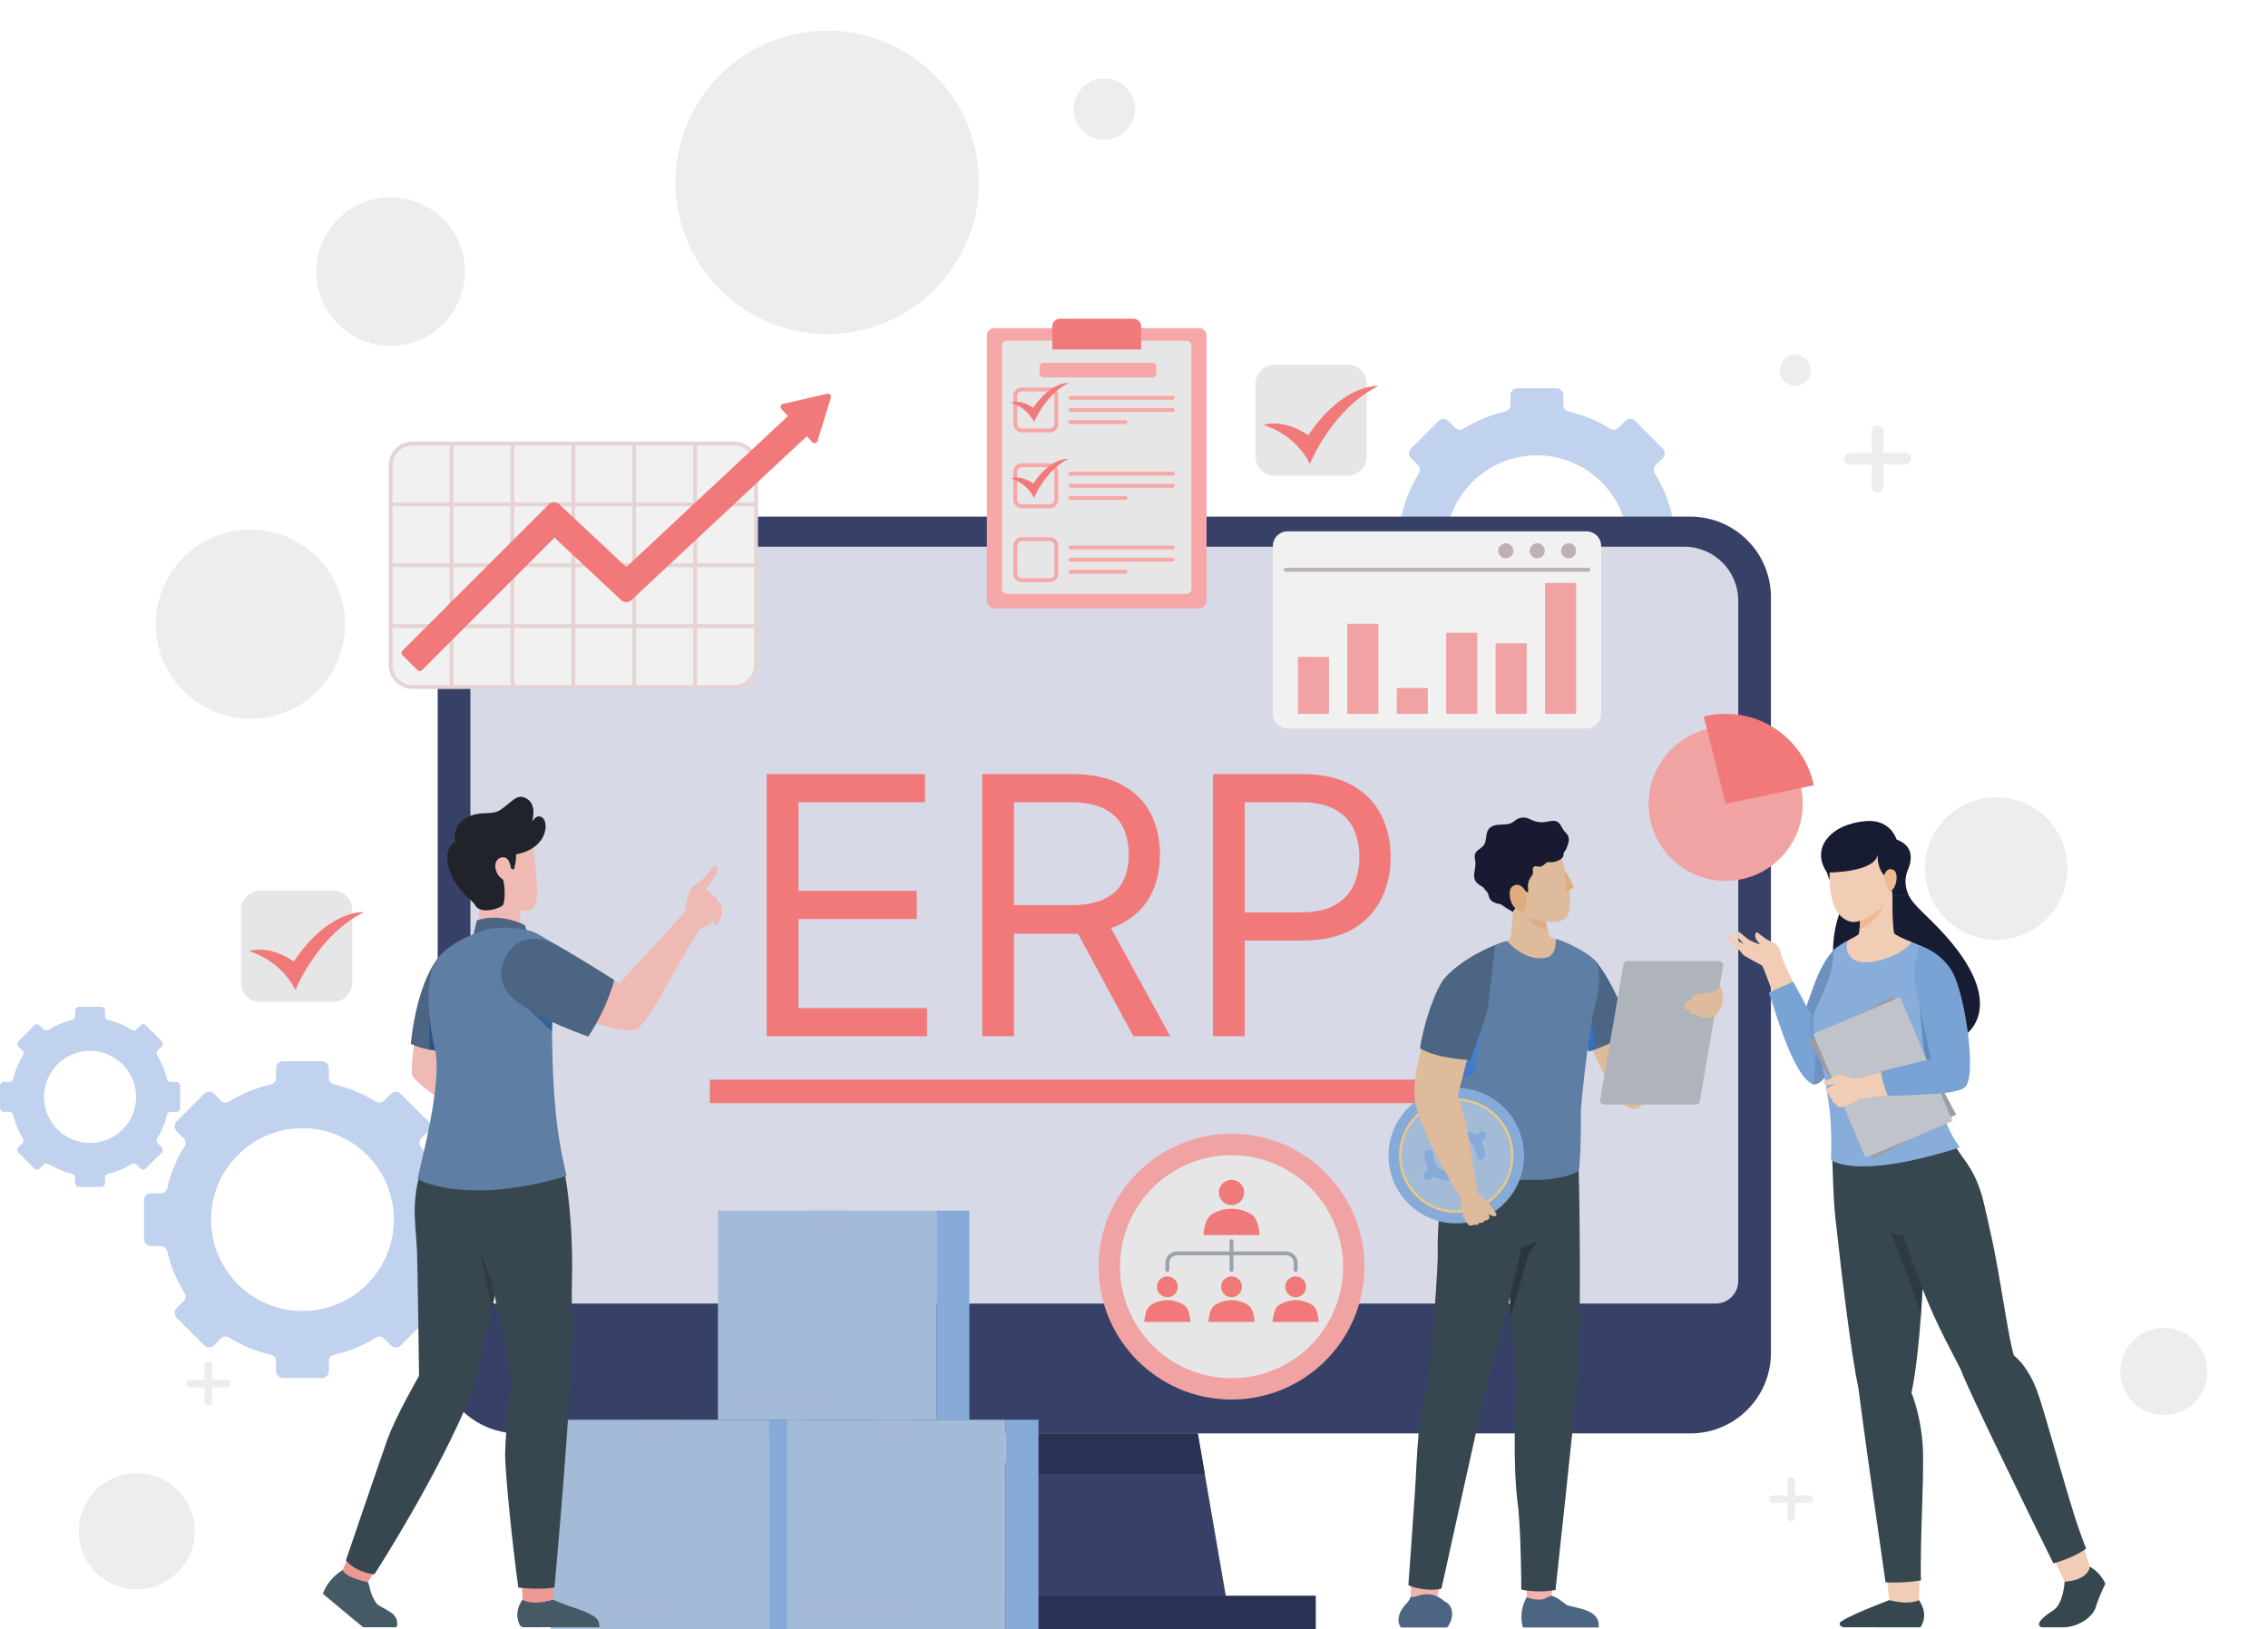 <svg width="554" height="398" viewBox="0 0 554 398" fill="none" xmlns="http://www.w3.org/2000/svg">
<path d="M95.417 84.511C105.441 84.511 113.567 76.385 113.567 66.361C113.567 56.337 105.441 48.211 95.417 48.211C85.393 48.211 77.267 56.337 77.267 66.361C77.267 76.385 85.393 84.511 95.417 84.511Z" fill="#EDEDED"/>
<path d="M438.533 94.256C440.633 94.256 442.335 92.553 442.335 90.453C442.335 88.353 440.633 86.651 438.533 86.651C436.433 86.651 434.73 88.353 434.73 90.453C434.73 92.553 436.433 94.256 438.533 94.256Z" fill="#EDEDED"/>
<path d="M269.75 34.143C273.891 34.143 277.248 30.787 277.248 26.646C277.248 22.505 273.891 19.149 269.75 19.149C265.61 19.149 262.253 22.505 262.253 26.646C262.253 30.787 265.61 34.143 269.75 34.143Z" fill="#EDEDED"/>
<path d="M381.872 110.672C383.972 110.672 385.674 108.97 385.674 106.87C385.674 104.77 383.972 103.068 381.872 103.068C379.772 103.068 378.069 104.77 378.069 106.87C378.069 108.97 379.772 110.672 381.872 110.672Z" fill="#E6E6E6"/>
<path d="M528.555 345.715C534.431 345.715 539.194 340.951 539.194 335.075C539.194 329.199 534.431 324.436 528.555 324.436C522.679 324.436 517.915 329.199 517.915 335.075C517.915 340.951 522.679 345.715 528.555 345.715Z" fill="#EDEDED"/>
<path d="M501.85 222.217C507.386 214.353 505.5 203.489 497.635 197.952C489.771 192.416 478.908 194.302 473.371 202.167C467.834 210.031 469.721 220.894 477.585 226.431C485.449 231.968 496.313 230.081 501.85 222.217Z" fill="#EDEDED"/>
<path d="M47.578 374.104C47.578 381.935 41.23 388.283 33.4 388.283C25.571 388.283 19.223 381.935 19.223 374.104C19.223 366.274 25.571 359.927 33.4 359.927C41.23 359.927 47.578 366.274 47.578 374.104Z" fill="#EDEDED"/>
<path d="M61.165 175.612C73.93 175.612 84.278 165.264 84.278 152.499C84.278 139.734 73.93 129.385 61.165 129.385C48.4 129.385 38.052 139.734 38.052 152.499C38.052 165.264 48.4 175.612 61.165 175.612Z" fill="#EDEDED"/>
<path d="M210.535 80.63C230.462 75.953 242.824 56.007 238.147 36.081C233.47 16.154 213.524 3.792 193.597 8.469C173.67 13.146 161.308 33.092 165.985 53.018C170.663 72.945 190.608 85.307 210.535 80.63Z" fill="#EDEDED"/>
<path d="M55.367 337.099H51.846V333.578C51.846 333.064 51.429 332.647 50.915 332.647C50.401 332.647 49.984 333.064 49.984 333.578V337.099H46.463C45.949 337.099 45.532 337.516 45.532 338.03C45.532 338.544 45.949 338.961 46.463 338.961H49.984V342.482C49.984 342.996 50.401 343.413 50.915 343.413C51.429 343.413 51.846 342.996 51.846 342.482V338.961H55.367C55.881 338.961 56.298 338.544 56.298 338.03C56.298 337.515 55.881 337.099 55.367 337.099Z" fill="#EDEDED"/>
<path d="M465.408 110.674H460.048V105.314C460.048 104.531 459.414 103.897 458.631 103.897C457.848 103.897 457.214 104.531 457.214 105.314V110.674H451.854C451.071 110.674 450.437 111.309 450.437 112.091C450.437 112.874 451.071 113.508 451.854 113.508H457.214V118.869C457.214 119.651 457.848 120.286 458.631 120.286C459.414 120.286 460.048 119.651 460.048 118.869V113.508H465.408C466.191 113.508 466.825 112.874 466.825 112.091C466.825 111.309 466.191 110.674 465.408 110.674Z" fill="#EDEDED"/>
<path d="M442 365.337H438.479V361.816C438.479 361.302 438.062 360.885 437.548 360.885C437.034 360.885 436.617 361.302 436.617 361.816V365.337H433.096C432.582 365.337 432.165 365.754 432.165 366.268C432.165 366.782 432.582 367.199 433.096 367.199H436.617V370.72C436.617 371.234 437.034 371.651 437.548 371.651C438.062 371.651 438.479 371.234 438.479 370.72V367.199H442C442.514 367.199 442.931 366.782 442.931 366.268C442.931 365.754 442.514 365.337 442 365.337Z" fill="#EDEDED"/>
<path d="M112.597 302.741V293.213C112.597 292.281 111.842 291.525 110.909 291.525H108.456C107.738 291.525 107.103 291.036 106.942 290.337C106.093 286.638 104.647 283.165 102.697 280.036C102.308 279.411 102.382 278.607 102.902 278.086L104.627 276.361C105.287 275.702 105.287 274.633 104.627 273.974L97.891 267.237C97.232 266.577 96.163 266.577 95.504 267.237L93.782 268.959C93.261 269.479 92.456 269.552 91.832 269.163C88.703 267.212 85.23 265.764 81.528 264.914C80.828 264.754 80.341 264.118 80.341 263.4V260.955C80.341 260.023 79.586 259.267 78.653 259.267H69.125C68.193 259.267 67.437 260.023 67.437 260.955V263.4C67.437 264.118 66.949 264.754 66.25 264.914C62.547 265.764 59.074 267.211 55.945 269.162C55.321 269.551 54.515 269.477 53.995 268.957L52.275 267.236C51.615 266.576 50.547 266.576 49.888 267.236L43.151 273.973C42.492 274.632 42.492 275.701 43.151 276.36L44.874 278.082C45.395 278.603 45.468 279.407 45.079 280.032C43.129 283.162 41.684 286.635 40.834 290.335C40.674 291.036 40.038 291.523 39.32 291.523H36.87C35.939 291.523 35.183 292.278 35.183 293.211V302.739C35.183 303.671 35.938 304.427 36.87 304.427H39.321C40.039 304.427 40.674 304.914 40.835 305.614C41.685 309.315 43.132 312.787 45.082 315.915C45.472 316.539 45.398 317.345 44.877 317.865L43.152 319.59C42.493 320.25 42.493 321.318 43.152 321.976L49.888 328.714C50.548 329.373 51.616 329.373 52.276 328.714L54.002 326.987C54.523 326.466 55.327 326.393 55.952 326.782C59.08 328.73 62.552 330.174 66.252 331.023C66.952 331.184 67.439 331.819 67.439 332.537V334.994C67.439 335.926 68.195 336.682 69.127 336.682H78.655C79.587 336.682 80.343 335.927 80.343 334.994V332.536C80.343 331.818 80.831 331.183 81.531 331.022C85.231 330.174 88.702 328.728 91.83 326.781C92.454 326.391 93.259 326.466 93.78 326.986L95.508 328.714C96.167 329.373 97.236 329.373 97.895 328.714L104.631 321.976C105.29 321.317 105.29 320.249 104.631 319.589L102.905 317.864C102.385 317.343 102.311 316.538 102.7 315.913C104.649 312.786 106.095 309.314 106.945 305.614C107.106 304.914 107.741 304.427 108.459 304.427H110.913C111.841 304.429 112.597 303.673 112.597 302.741ZM73.887 320.309C61.553 320.309 51.569 310.305 51.569 297.971C51.569 285.656 61.554 275.651 73.887 275.651C86.221 275.651 96.206 285.656 96.206 297.971C96.206 310.305 86.221 320.309 73.887 320.309Z" fill="#C1D2EE"/>
<path d="M414.114 138.336V128.808C414.114 127.876 413.359 127.12 412.426 127.12H409.974C409.256 127.12 408.62 126.632 408.46 125.932C407.611 122.232 406.165 118.76 404.215 115.63C403.825 115.005 403.899 114.201 404.42 113.68L406.145 111.955C406.804 111.296 406.804 110.228 406.145 109.569L399.408 102.832C398.749 102.173 397.681 102.173 397.021 102.832L395.299 104.554C394.779 105.075 393.973 105.148 393.349 104.758C390.22 102.807 386.748 101.36 383.046 100.51C382.346 100.349 381.859 99.713 381.859 98.995V96.55C381.859 95.619 381.104 94.862 380.171 94.862H370.643C369.711 94.862 368.955 95.618 368.955 96.55V98.995C368.955 99.713 368.467 100.349 367.767 100.51C364.065 101.36 360.591 102.806 357.462 104.757C356.838 105.147 356.033 105.073 355.512 104.553L353.792 102.832C353.133 102.173 352.064 102.173 351.405 102.832L344.669 109.569C344.009 110.229 344.009 111.297 344.669 111.955L346.392 113.677C346.912 114.198 346.985 115.003 346.597 115.628C344.647 118.757 343.201 122.23 342.352 125.931C342.191 126.631 341.556 127.118 340.838 127.118H338.388C337.456 127.118 336.7 127.873 336.7 128.806V138.334C336.7 139.266 337.455 140.022 338.388 140.022H340.839C341.557 140.022 342.191 140.509 342.353 141.209C343.203 144.91 344.65 148.383 346.6 151.511C346.989 152.135 346.915 152.94 346.395 153.461L344.67 155.186C344.01 155.845 344.01 156.914 344.67 157.572L351.406 164.309C352.065 164.968 353.134 164.968 353.793 164.309L355.52 162.582C356.04 162.062 356.845 161.989 357.47 162.377C360.598 164.325 364.07 165.769 367.769 166.618C368.469 166.779 368.958 167.414 368.958 168.132V170.59C368.958 171.521 369.714 172.278 370.646 172.278H380.174C381.105 172.278 381.862 171.522 381.862 170.59V168.131C381.862 167.413 382.35 166.778 383.05 166.617C386.75 165.769 390.22 164.324 393.348 162.376C393.972 161.987 394.778 162.061 395.298 162.581L397.026 164.309C397.685 164.968 398.754 164.968 399.413 164.309L406.15 157.572C406.809 156.913 406.809 155.844 406.15 155.186L404.424 153.46C403.903 152.939 403.829 152.134 404.219 151.51C406.168 148.382 407.613 144.91 408.464 141.21C408.624 140.51 409.26 140.023 409.978 140.023H412.431C413.359 140.023 414.114 139.268 414.114 138.336ZM375.404 155.905C363.07 155.905 353.086 145.901 353.086 133.566C353.086 121.251 363.071 111.246 375.404 111.246C387.738 111.246 397.723 121.251 397.723 133.566C397.724 145.9 387.739 155.905 375.404 155.905Z" fill="#C1D2EE"/>
<path d="M44.007 270.697V265.281C44.007 264.751 43.578 264.321 43.048 264.321H41.654C41.245 264.321 40.884 264.044 40.793 263.646C40.31 261.543 39.489 259.569 38.38 257.79C38.159 257.435 38.201 256.977 38.497 256.682L39.477 255.701C39.852 255.327 39.852 254.719 39.477 254.345L35.648 250.515C35.273 250.141 34.665 250.141 34.291 250.515L33.312 251.495C33.015 251.79 32.558 251.832 32.203 251.61C30.425 250.501 28.45 249.678 26.346 249.195C25.948 249.104 25.671 248.743 25.671 248.334V246.945C25.671 246.415 25.242 245.985 24.712 245.985H19.296C18.766 245.985 18.336 246.415 18.336 246.945V248.334C18.336 248.743 18.059 249.104 17.661 249.195C15.556 249.678 13.581 250.501 11.803 251.61C11.448 251.832 10.99 251.79 10.694 251.495L9.716 250.516C9.342 250.141 8.734 250.141 8.36 250.516L4.53 254.346C4.156 254.72 4.156 255.328 4.53 255.702L5.509 256.682C5.805 256.977 5.846 257.435 5.626 257.79C4.518 259.569 3.695 261.544 3.212 263.647C3.121 264.045 2.76 264.322 2.352 264.322H0.959C0.429 264.322 0 264.752 0 265.282V270.698C0 271.228 0.429 271.657 0.959 271.657H2.353C2.761 271.657 3.122 271.935 3.213 272.333C3.697 274.437 4.519 276.41 5.628 278.189C5.849 278.544 5.807 279.002 5.511 279.297L4.531 280.277C4.157 280.652 4.157 281.26 4.531 281.634L8.361 285.464C8.735 285.839 9.343 285.839 9.717 285.464L10.698 284.482C10.994 284.187 11.452 284.145 11.807 284.366C13.585 285.473 15.559 286.294 17.662 286.776C18.06 286.868 18.337 287.228 18.337 287.637V289.034C18.337 289.564 18.767 289.994 19.297 289.994H24.713C25.243 289.994 25.672 289.564 25.672 289.034V287.637C25.672 287.228 25.949 286.868 26.347 286.776C28.45 286.294 30.424 285.472 32.201 284.366C32.557 284.144 33.014 284.186 33.31 284.482L34.292 285.465C34.666 285.839 35.274 285.839 35.648 285.465L39.478 281.635C39.853 281.26 39.853 280.653 39.478 280.278L38.497 279.297C38.202 279.002 38.159 278.544 38.38 278.189C39.489 276.41 40.31 274.437 40.794 272.334C40.885 271.936 41.246 271.658 41.654 271.658H43.05C43.578 271.656 44.007 271.226 44.007 270.697ZM22.002 279.241C15.787 279.241 10.756 274.2 10.756 267.985C10.756 261.78 15.787 256.739 22.002 256.739C28.217 256.739 33.248 261.78 33.248 267.985C33.247 274.2 28.217 279.241 22.002 279.241Z" fill="#C1D2EE"/>
<path d="M412.892 350.207H126.608C115.73 350.207 106.912 341.389 106.912 330.512V145.919C106.912 135.041 115.731 126.223 126.608 126.223H412.892C423.769 126.223 432.587 135.042 432.587 145.919V330.512C432.587 341.39 423.769 350.207 412.892 350.207Z" fill="#374167"/>
<path d="M424.602 146.778V312.954C424.602 316.005 422.129 318.477 419.078 318.477H120.43C117.379 318.477 114.906 316.005 114.906 312.954V146.778C114.906 139.484 120.819 133.571 128.113 133.571H411.396C418.689 133.571 424.602 139.484 424.602 146.778Z" fill="#D7DAE6"/>
<path d="M300.818 397.998H238.678L245.203 360.127L246.913 350.21H292.583L294.292 360.127L300.818 397.998Z" fill="#374167"/>
<path d="M294.293 360.127H245.204L246.914 350.21H292.583L294.293 360.127Z" fill="#293253"/>
<path d="M321.409 389.858H218.091V398H321.409V389.858Z" fill="#293253"/>
<path d="M366.119 263.78H173.378V269.523H366.119V263.78Z" fill="#F17979"/>
<path d="M179.307 167.85H100.785C97.82 167.85 95.416 165.447 95.416 162.482V113.713C95.416 110.748 97.819 108.344 100.785 108.344H179.307C182.273 108.344 184.676 110.747 184.676 113.713V162.482C184.676 165.447 182.272 167.85 179.307 167.85Z" fill="#F1F1F1"/>
<path d="M179.307 107.869H100.785C97.563 107.869 94.941 110.491 94.941 113.713V162.482C94.941 165.704 97.563 168.325 100.785 168.325H179.307C182.529 168.325 185.15 165.704 185.15 162.482V113.713C185.15 110.491 182.53 107.869 179.307 107.869ZM184.2 113.713V122.746H170.273V108.819H179.307C182.005 108.819 184.2 111.014 184.2 113.713ZM139.572 138.572V152.499H125.645V138.572H139.572ZM125.645 137.623V123.696H139.572V137.623H125.645ZM140.522 138.572H154.449V152.499H140.522V138.572ZM140.522 137.623V123.696H154.449V137.623H140.522ZM155.398 123.696H169.324V137.623H155.398V123.696ZM155.398 122.746V108.819H169.324V122.746H155.398ZM154.448 122.746H140.521V108.819H154.448V122.746ZM139.572 122.746H125.645V108.819H139.572V122.746ZM124.695 122.746H110.768V108.819H124.695V122.746ZM124.695 123.696V137.623H110.768V123.696H124.695ZM109.818 137.623H95.891V123.696H109.818V137.623ZM109.818 138.572V152.499H95.891V138.572H109.818ZM110.768 138.572H124.695V152.499H110.768V138.572ZM124.695 153.448V167.375H110.768V153.448H124.695ZM125.645 153.448H139.572V167.375H125.645V153.448ZM140.522 153.448H154.449V167.375H140.522V153.448ZM155.398 153.448H169.324V167.375H155.398V153.448ZM155.398 152.498V138.572H169.324V152.498H155.398ZM170.274 138.572H184.201V152.499H170.274V138.572ZM170.274 137.623V123.696H184.201V137.623H170.274ZM100.785 108.819H109.818V122.746H95.891V113.713C95.891 111.014 98.086 108.819 100.785 108.819ZM95.891 162.482V153.448H109.818V167.375H100.785C98.086 167.375 95.891 165.18 95.891 162.482ZM179.307 167.375H170.273V153.448H184.2V162.482C184.2 165.18 182.005 167.375 179.307 167.375Z" fill="#E6D4D4"/>
<path d="M202.049 96.198L191.261 98.678C190.693 98.809 190.478 99.505 190.876 99.933L192.472 101.647L152.983 138.543L136.572 123.178C135.858 122.509 134.742 122.528 134.051 123.22L98.305 158.966C98.002 159.269 98.002 159.759 98.305 160.062L101.979 163.736C102.282 164.039 102.773 164.039 103.076 163.736L135.446 131.367L151.742 146.623C152.438 147.274 153.521 147.275 154.218 146.624L197.071 106.586L198.419 108.034C198.816 108.461 199.527 108.297 199.698 107.74L202.944 97.157C203.115 96.601 202.618 96.068 202.049 96.198Z" fill="#F17979"/>
<path d="M300.82 341.931C318.752 341.931 333.288 327.395 333.288 309.463C333.288 291.531 318.752 276.995 300.82 276.995C282.888 276.995 268.352 291.531 268.352 309.463C268.352 327.395 282.888 341.931 300.82 341.931Z" fill="#F1A3A3"/>
<path d="M311.962 334.345C325.695 328.196 331.843 312.078 325.693 298.345C319.544 284.612 303.426 278.464 289.693 284.614C275.96 290.763 269.812 306.881 275.962 320.614C282.111 334.347 298.229 340.495 311.962 334.345Z" fill="#E6E6E6"/>
<path d="M303.908 291.334C303.908 293.04 302.525 294.423 300.819 294.423C299.113 294.423 297.73 293.04 297.73 291.334C297.73 289.628 299.113 288.245 300.819 288.245C302.525 288.245 303.908 289.628 303.908 291.334Z" fill="#F17979"/>
<path d="M306.215 297.151C305.886 296.806 305.385 296.493 304.817 296.22C302.305 295.006 299.335 295.006 296.822 296.22C296.255 296.494 295.754 296.806 295.425 297.151C294.111 298.531 293.979 301.751 293.979 301.751H300.82H307.661C307.661 301.751 307.528 298.531 306.215 297.151Z" fill="#F17979"/>
<path d="M287.692 314.388C287.692 315.793 286.553 316.933 285.147 316.933C283.741 316.933 282.603 315.794 282.603 314.388C282.603 312.983 283.741 311.843 285.147 311.843C286.553 311.843 287.692 312.983 287.692 314.388Z" fill="#F17979"/>
<path d="M289.592 319.179C289.321 318.895 288.908 318.638 288.44 318.412C286.371 317.411 283.924 317.411 281.854 318.412C281.387 318.638 280.974 318.895 280.703 319.179C279.62 320.316 279.512 322.969 279.512 322.969H285.147H290.783C290.783 322.969 290.675 320.316 289.592 319.179Z" fill="#F17979"/>
<path d="M303.365 314.388C303.365 315.793 302.226 316.933 300.82 316.933C299.414 316.933 298.275 315.794 298.275 314.388C298.275 312.983 299.414 311.843 300.82 311.843C302.226 311.843 303.365 312.983 303.365 314.388Z" fill="#F17979"/>
<path d="M305.265 319.179C304.994 318.895 304.581 318.638 304.113 318.412C302.044 317.411 299.597 317.411 297.527 318.412C297.06 318.638 296.646 318.895 296.376 319.179C295.293 320.316 295.185 322.969 295.185 322.969H300.82H306.456C306.456 322.969 306.347 320.316 305.265 319.179Z" fill="#F17979"/>
<path d="M319.037 314.388C319.037 315.793 317.898 316.933 316.492 316.933C315.086 316.933 313.947 315.794 313.947 314.388C313.947 312.983 315.086 311.843 316.492 311.843C317.898 311.843 319.037 312.983 319.037 314.388Z" fill="#F17979"/>
<path d="M320.936 319.179C320.666 318.895 320.253 318.638 319.785 318.412C317.715 317.411 315.269 317.411 313.199 318.412C312.731 318.638 312.318 318.895 312.048 319.179C310.965 320.316 310.856 322.969 310.856 322.969H316.492H322.128C322.128 322.969 322.019 320.316 320.936 319.179Z" fill="#F17979"/>
<path d="M314.15 305.748H301.294V303.216C301.294 302.954 301.081 302.741 300.819 302.741C300.556 302.741 300.344 302.954 300.344 303.216V305.748H287.488C285.934 305.748 284.671 307.011 284.671 308.565V310.26C284.671 310.522 284.884 310.735 285.146 310.735C285.408 310.735 285.621 310.522 285.621 310.26V308.565C285.621 307.536 286.459 306.698 287.488 306.698H300.344V310.26C300.344 310.522 300.556 310.735 300.819 310.735C301.081 310.735 301.294 310.522 301.294 310.26V306.698H314.15C315.18 306.698 316.017 307.536 316.017 308.565V310.26C316.017 310.522 316.23 310.735 316.492 310.735C316.755 310.735 316.967 310.522 316.967 310.26V308.565C316.967 307.011 315.704 305.748 314.15 305.748Z" fill="#9BA3AA"/>
<path d="M504.323 386.437L501.117 379.759L508.716 377.147L510.499 382.762C510.499 382.762 511.21 384.686 509.903 385.844C508.597 387.002 504.323 386.437 504.323 386.437Z" fill="#F0CDB4"/>
<path d="M504.323 386.437C504.323 386.437 509.817 386.331 510.499 382.762C510.499 382.762 513.088 384.136 514.272 386.953C514.272 386.953 512.694 390.047 511.96 392.59C511.227 395.133 507.602 397.525 504.05 397.575H498.749C498.749 397.575 495.966 396.987 501.568 393.415C504.035 391.844 504.323 386.437 504.323 386.437Z" fill="#37474F"/>
<path d="M461.397 230.98L479.809 253.043C479.809 253.043 492.454 245.333 471.798 225.003C470.479 223.705 468.78 222.151 467.307 220.405C466.921 219.947 466.606 219.444 466.336 218.922H462.275C462.105 220.725 459.485 225.645 461.397 230.98Z" fill="#181C32"/>
<path d="M460.955 386.081L461.505 390.936C461.505 390.936 464.221 392.553 466.358 392.226C468.495 391.899 468.737 390.936 468.737 390.936L468.94 385.162L460.955 386.081Z" fill="#F0CDB4"/>
<path d="M468.737 390.936C468.737 390.936 467.508 391.718 464.448 391.483C463.961 391.446 462.216 391.147 461.505 390.936C461.505 390.936 449.436 395.491 449.376 396.606C449.316 397.721 450.852 397.57 450.852 397.57L469.099 397.576C469.099 397.576 471.36 394.666 468.737 390.936Z" fill="#37474F"/>
<path d="M509.559 378.334C506.681 380.604 501.571 381.953 501.571 381.953C496.223 371.115 480.883 339.931 479.002 334.735C477.15 330.879 473.474 324.714 469.617 314.911C469.503 316.916 469.38 319.11 469.219 321.38C469.219 321.39 469.219 321.39 469.219 321.399C468.763 327.782 468.05 334.811 466.92 340.301C468.022 343.008 469.665 348.841 469.741 355.243C469.836 362.595 469.333 370.963 469.238 378.211C469.209 380.196 469.152 384.603 469.238 386.113C465.894 386.683 462.123 386.702 460.575 386.588C458.941 375.199 454.961 347.473 453.964 339.247C452.225 331.059 449.917 312.195 448.331 297.567C447.657 291.393 447.79 285.865 447.495 282.635L466.777 273.915C468.421 276.138 469.731 278.19 470.786 280.099L477.121 279.253C477.121 279.253 477.976 280.707 479.781 283.243C481.386 285.475 482.935 287.926 484.226 292.485C484.644 293.957 486.639 302.896 487.133 305.422C489.194 316.08 490.667 327.041 491.911 331.145C492.785 331.829 495.577 334.355 497.61 339.874C499.405 344.794 503.233 359.099 506.539 369.728C507.574 373.043 508.704 376.13 509.559 378.334Z" fill="#37474F"/>
<path opacity="0.5" d="M469.617 314.911C469.503 316.916 469.38 319.11 469.219 321.38C468.079 316.555 462.019 301.395 462.019 301.395C462.854 301.632 464.811 301.746 464.811 301.746C465.524 304.064 469.617 314.911 469.617 314.911Z" fill="#292C36"/>
<path d="M447.078 207.77C447.078 207.77 444.64 211.776 447.497 215.909C447.497 215.909 448.874 218.084 449.781 221.903C446.109 230.957 448.549 238.752 448.549 238.752C448.549 238.752 454.365 233.792 456.514 232.789C458.662 231.787 456.944 219.563 456.944 219.563C456.944 219.563 455.464 212.735 455.225 212.067C454.986 211.398 450.689 206.289 450.689 206.289L447.078 207.77Z" fill="#181C32"/>
<path d="M439.061 242.139C439.061 242.139 435.462 234.733 435.17 233.721C435.17 233.721 434.946 232.054 434.322 231.19C433.698 230.327 431.972 229.823 431.444 229.44C430.916 229.056 430.156 228.526 429.369 227.869C428.996 227.557 428.602 228.084 428.793 228.971C428.985 229.858 430.005 230.711 430.005 230.711C430.005 230.711 428.998 230.518 427.559 229.799C426.12 229.08 425.42 227.802 424.509 227.634C423.597 227.466 423.696 228.011 424.109 228.57C424.461 229.046 425.316 229.997 425.895 230.594L424.969 230.135C424.969 230.135 423.53 228.696 422.859 228.384C422.187 228.073 421.684 228.288 421.756 228.648C421.828 229.008 423.387 230.927 423.698 231.311C423.818 231.458 424.304 231.776 424.875 232.123C425.254 232.611 425.621 233.064 425.756 233.23C426.067 233.613 430.07 235.691 430.405 235.883C430.648 236.02 433.782 244.55 433.782 244.55L439.061 242.139Z" fill="#F0CDB4"/>
<path d="M449.043 231.2C447.144 232.406 444.893 235.645 442.926 241.126C442.926 241.135 442.926 241.154 442.917 241.164C441.426 245.239 440.229 248.896 439.298 251.945L442.945 264.977C443.259 264.977 443.601 264.91 443.943 264.758C444.655 264.445 445.424 263.771 446.232 262.536C447.429 260.722 448.711 258.252 449.832 255.934C451.551 252.382 452.881 249.181 452.881 249.181L449.043 231.2Z" fill="#6E92C0"/>
<path d="M438.008 239.851C438.008 239.851 435.607 240.898 434.553 241.372C432.255 242.418 432.073 242.561 432.073 242.561C434.115 248.353 438.128 263.085 442.946 264.977L444.316 251.514C442.051 247.226 438.008 239.851 438.008 239.851Z" fill="#79A2D5"/>
<path opacity="0.5" d="M449.917 252.714L449.831 255.934C448.71 258.252 447.428 260.722 446.231 262.536C445.424 263.771 444.654 264.445 443.942 264.758V264.749C443.857 262.593 441.961 251.847 441.98 249.89C442.008 247.934 444.856 243.607 444.856 243.607L449.917 252.714Z" fill="#6E92C0"/>
<path d="M447.836 232.292C447.836 232.292 448.122 235.776 446.109 240.762C444.16 245.591 442.107 248.024 443.145 252.002C444.237 256.184 446.135 264.258 446.899 271.237C447.612 277.748 447.225 283.327 447.225 283.327C447.225 283.327 452.885 288.572 478.726 280.339C478.726 280.339 473.07 273.197 473.246 263.281C473.421 253.365 476.61 249.909 476.61 245.874C476.61 243.452 477.344 239.059 475.164 235.538C473.713 233.193 471.539 232.03 466.833 230.096C463.812 229.822 456.104 229.04 451.556 229.7C450.448 230.115 448.291 231.64 447.836 232.292Z" fill="#88ADDB"/>
<path opacity="0.5" d="M468.874 245.968L470.457 261.184L473.224 259.838L468.874 245.968Z" fill="#336FA5"/>
<path d="M466.829 230.098C465.86 232.606 458.29 235.864 454.186 234.961C450.606 234.182 450.7 230.459 451.555 229.699C452.439 229.215 453.484 228.664 453.997 228.293C454.092 227.999 454.167 227.552 454.234 227.011C454.386 225.653 454.462 223.715 454.49 222.195C454.519 220.837 454.519 219.801 454.519 219.801L457.435 214.881C457.435 214.881 463.106 212.003 462.593 214.881C461.937 218.605 462.365 227.828 462.754 228.122C463.951 229.025 466.829 230.098 466.829 230.098Z" fill="#F0CDB4"/>
<path d="M460.132 221.074C460.132 221.074 458.622 225.482 454.233 227.011C454.385 225.652 454.461 223.715 454.49 222.195L460.132 221.074Z" fill="#EEBA94"/>
<path d="M461.555 219.282C461.273 219.72 460.952 220.138 460.601 220.547C460.601 220.547 460.601 220.547 460.601 220.557C458.022 223.564 454.081 225.665 452.115 225.199C449.263 224.508 447.892 221.851 447.298 218.699C446.209 212.996 447.697 205.707 447.697 205.707C449.983 197.913 464.133 202.876 464.659 208.49C465.194 214.115 461.555 219.282 461.555 219.282Z" fill="#F0CDB4"/>
<path d="M466.036 212.523C467.166 209.908 467.358 206.59 463.266 205.104C463.266 205.104 461.869 200.124 455.806 200.6C447.151 201.28 442.173 207.289 446.286 213.178C446.286 213.178 458.047 213.264 458.655 208.72C458.655 208.72 458.294 212.839 461.264 214.764C461.264 214.764 462.229 217.021 462.274 218.921H466.334C465.314 216.947 465.137 214.602 466.036 212.523Z" fill="#181C32"/>
<path d="M462.334 243.322L441.994 254.19L457.479 283.169L477.819 272.301L462.334 243.322Z" fill="#9B9EA3"/>
<path d="M464.144 243.624L442.9 252.599L455.688 282.866L476.932 273.891L464.144 243.624Z" fill="#C0C4CA"/>
<path d="M462.29 261.18L454.824 263.336C454.263 263.439 453.255 263.596 452.663 263.505C451.814 263.375 450.515 262.77 449.709 262.604C449.194 262.499 447.785 263.195 446.73 263.726C446.132 264.026 445.602 264.205 445.525 264.325C445.314 264.66 445.891 265.171 446.411 265.12C446.77 265.085 447.53 264.951 448.239 264.783L448.395 264.835C447.569 265.171 446.447 265.672 446.3 265.971C446.3 265.971 446.087 266.289 446.143 266.685C446.186 266.987 446.416 267.279 446.939 267.354C446.894 267.482 446.857 267.654 446.885 267.846C446.926 268.137 447.144 268.418 447.629 268.506C447.589 268.63 447.558 268.787 447.584 268.965C447.626 269.269 447.864 269.561 448.397 269.633C448.397 269.635 448.397 269.636 448.397 269.638C448.453 270.034 448.922 270.587 449.868 270.477C450.498 270.403 451.417 269.986 451.982 269.704C452.024 269.684 452.068 269.675 452.111 269.651C452.832 269.247 453.778 268.735 454.285 268.461L463.873 267.196L462.29 261.18Z" fill="#F0CDB4"/>
<path d="M479.914 265.676C478.718 266.582 476.087 266.997 473.146 267.2C469.925 267.43 463.985 267.744 461.156 267.704C460.047 265.191 459.662 263.34 459.464 261.797C461.921 261.025 471.719 258.729 471.719 258.729C471.719 258.729 468.837 245.787 468.124 242.606C466.948 237.304 468.394 233.282 468.769 230.912C471.521 231.976 474.373 233.516 476.629 236.982C479.952 242.088 483.057 263.314 479.914 265.676Z" fill="#79A2D5"/>
<path d="M460.134 214.162C460.134 214.162 460.732 211.557 462.594 212.597C463.881 213.316 463.309 217.644 461.328 217.811" fill="#EEBA94"/>
<path d="M350.508 392.496L351.802 387.109C349.584 387.485 345.981 386.414 344.53 386.221L344.676 392.496C344.676 392.496 347.403 394.18 350.508 392.496Z" fill="#F3B2AD"/>
<path d="M382.561 285.084C382.559 285.066 382.557 285.053 382.557 285.053C382.557 285.053 382.56 285.074 382.561 285.084Z" fill="#37474F"/>
<path d="M378.864 392.496L379.109 388.404C376.89 388.781 374.337 388.556 372.888 388.364L373.033 392.496C373.033 392.496 375.758 394.18 378.864 392.496Z" fill="#F3B2AD"/>
<path d="M344.019 387.259C345.538 388.13 349.967 388.806 352.107 388.111C352.107 388.111 361.621 344.974 362.835 339.665C364.429 332.735 367.199 324.368 368.848 316.808C368.829 320.727 369.172 325.823 369.552 330.159C369.552 330.168 369.552 330.168 369.552 330.178C369.987 335.19 370.46 339.183 370.46 339.183C370.127 342.352 369.468 357.704 370.738 367.46C371.563 373.741 371.609 388.362 371.609 388.362C373.305 388.751 376.64 389.075 379.966 388.463C379.966 388.463 385.183 340.267 385.414 336.515C386.368 320.737 385.683 285.78 385.608 285.095C385.608 285.345 383.792 286.921 378.224 286.605C370.553 286.179 356.078 285.085 356.078 285.085C351.831 287.474 351.041 299.749 351.192 305.694C351.368 308.492 349.919 327.556 349.002 338.489C346.203 345.07 346.176 356.281 345.625 364.508C344.766 377.339 344.019 387.259 344.019 387.259Z" fill="#37474F"/>
<path d="M382.791 392.184C382.791 392.184 379.964 389.908 379.019 389.908C378.284 389.908 377.928 390.361 377.249 390.611C376.781 390.784 376.368 390.813 376.252 390.819C373.83 390.848 372.946 390.146 372.946 390.146C370.672 394.287 372.039 397.63 372.039 397.63H390.495C391.017 393.244 385.099 392.929 382.791 392.184Z" fill="#4C6582"/>
<path d="M352.808 391.223C352.808 391.223 352.091 390.414 350.702 389.908C349.499 389.47 348.046 389.182 345.587 390.139C344.931 390.158 344.613 390.086 344.613 390.086C344.423 390.705 344.072 391.199 343.657 391.635C340.125 395.341 342.21 397.63 342.21 397.63H353.479C355.082 395.698 355.395 392.306 352.808 391.223Z" fill="#4C6582"/>
<path opacity="0.5" d="M368.846 316.808C368.836 318.309 368.883 319.977 368.967 321.71L373.451 306.348C374.618 304.505 375.656 303.337 375.786 303.189L371.626 304.811C370.987 308.22 368.846 316.808 368.846 316.808Z" fill="#202433"/>
<path d="M388.497 255.47C390.828 254.584 393.875 253.264 397.922 250.808C398.515 252.224 400.384 256.768 400.947 258.017C406.688 251.84 413.822 244.204 413.822 244.204C413.822 244.204 418.609 246.975 417.827 247.739C417.045 248.502 403.146 270.898 399.248 270.9C395.967 270.902 392.771 264.927 388.497 255.47Z" fill="#DEBB9B"/>
<path d="M398.769 251.802C395.91 253.826 392.556 255.298 390.134 256.2C389.355 256.495 388.681 256.732 388.14 256.903C387.817 256.314 387.494 255.716 387.171 255.108C386.04 252.999 384.54 252.952 383.846 253.066C383.599 253.104 383.447 253.17 383.447 253.17L389.498 234.543C389.498 234.543 391.968 236.965 395.083 243.69C396.061 245.809 397.515 248.81 398.769 251.802Z" fill="#4C6582"/>
<path opacity="0.5" d="M390.134 256.2C389.355 256.495 388.681 256.732 388.139 256.903C387.816 256.314 387.493 255.716 387.17 255.108C386.04 252.999 384.539 252.952 383.846 253.066L384.406 250.976L388.852 249.314L390.134 256.2Z" fill="url(#paint0_linear_4829_2782)"/>
<path d="M389.501 234.546C387.956 232.886 382.931 230.127 380.029 229.404C378.819 229.351 378.825 229.192 377.114 229.246C374.809 229.319 372.08 229.347 368.153 229.899C363.744 230.519 356.629 236.779 355.838 238.508C353.677 243.237 356.419 259.07 355.472 274.102C353.325 281.584 353.993 286.224 354.178 286.438C355.668 288.165 370.555 288.281 375.34 288.281C379.599 288.281 385.319 287.06 385.687 285.695C385.915 284.849 386.209 279.442 386.173 270.902C387.079 260.056 389.117 246.594 389.769 244.841C390.619 242.556 391.235 236.411 389.501 234.546Z" fill="#5F7EA3"/>
<path opacity="0.5" d="M362.043 250.979L360.085 262.332L354.184 264.759L362.043 250.979Z" fill="url(#paint1_linear_4829_2782)"/>
<path d="M368.151 229.9C368.151 229.9 372.43 235.149 377.833 233.936C380.293 233.374 380.028 229.404 380.028 229.404C380.028 229.404 378.936 229.294 378.473 228.544C378.374 228.39 378.208 227.805 378.032 227.089C377.701 225.666 377.316 223.725 377.316 223.725L375.43 223.019L369.552 220.814C369.552 220.814 369.541 226.228 368.968 228.853C368.792 229.658 368.151 229.9 368.151 229.9Z" fill="#DEBB9B"/>
<path opacity="0.32" d="M372.781 223.144C372.781 223.144 373.149 226.498 378.032 227.088C377.702 225.665 377.316 223.724 377.316 223.724L375.43 223.019L372.781 223.144Z" fill="#D2945D"/>
<path d="M375.465 207.149C376.408 207.407 379.815 205.716 380.501 206.744C381.187 207.773 382.691 214.591 383.063 215.999C383.298 216.891 384.318 222.582 382.36 224.369C380.291 226.257 374.489 224.568 373.818 224.349C372.071 223.782 368.78 221.954 368.331 220.323L368.092 210.407L375.465 207.149Z" fill="#DEBB9B"/>
<path d="M382.231 212.564C382.231 212.564 384.135 215.938 384.382 216.499C384.629 217.059 382.544 217.866 382.544 217.866" fill="#DFAD80"/>
<path d="M383.011 204.168C382.77 203.691 382.333 203.347 382.008 202.922C381.46 202.205 381.197 201.216 380.41 200.774C379.549 200.289 378.49 200.68 377.515 200.834C376.415 201.008 375.266 200.855 374.249 200.398C373.898 200.24 373.561 200.047 373.197 199.917C372.237 199.576 371.117 199.729 370.283 200.315C370.024 200.497 369.792 200.719 369.525 200.89C368.654 201.455 367.543 201.431 366.505 201.473C365.467 201.515 364.318 201.7 363.672 202.513C362.784 203.63 363.257 205.404 362.401 206.546C361.786 207.366 360.574 207.727 360.28 208.709C360.101 209.31 360.338 209.947 360.4 210.572C360.556 212.156 359.598 213.898 360.421 215.259C360.844 215.959 361.634 216.341 362.313 216.812C362.649 217.267 363.027 217.715 363.438 218.156C363.591 218.6 363.649 219.081 363.865 219.499C364.359 220.447 365.504 220.761 366.589 220.92C367.521 221.601 368.506 222.231 369.507 222.785L370.181 221.828C370.181 221.828 368.193 218.856 369.353 216.926C370.643 215.252 372.096 217.159 372.955 217.96C373.076 218.072 373.274 217.989 373.278 217.824C373.298 216.998 373.055 216.492 373.425 215.247C373.735 214.458 374.326 213.911 374.434 213.371C374.489 213.097 374.426 212.815 374.411 212.536C374.395 212.257 374.445 211.945 374.662 211.769C374.85 211.617 375.116 211.608 375.356 211.645C375.595 211.683 375.83 211.761 376.071 211.759C376.702 211.754 377.184 211.233 377.68 210.843C377.786 210.761 377.898 210.681 378.028 210.648C378.159 210.615 378.296 210.632 378.43 210.644C379.303 210.715 380.196 210.523 380.963 210.098C381.381 209.866 381.786 209.529 381.895 209.063C381.958 208.791 381.919 208.497 381.998 208.231C382.018 208.2 382.043 208.17 382.062 208.139C382.103 208.103 382.153 208.076 382.19 208.036C382.433 207.77 382.573 207.429 382.708 207.096C383.089 206.157 383.466 205.074 383.011 204.168Z" fill="#191931"/>
<path d="M355.716 298.894C364.859 298.894 372.271 291.482 372.271 282.34C372.271 273.197 364.859 265.785 355.716 265.785C346.574 265.785 339.162 273.197 339.162 282.34C339.162 291.482 346.574 298.894 355.716 298.894Z" fill="#86ABD8"/>
<path d="M364.185 293.472C358.036 298.149 349.261 296.957 344.584 290.81C339.906 284.661 341.098 275.885 347.247 271.208C353.395 266.531 362.171 267.723 366.848 273.872C371.526 280.019 370.333 288.795 364.185 293.472Z" fill="#E9C886"/>
<path d="M363.836 293.012C357.941 297.497 349.528 296.354 345.044 290.459C340.56 284.565 341.702 276.151 347.597 271.667C353.492 267.183 361.905 268.325 366.389 274.22C370.874 280.114 369.731 288.528 363.836 293.012Z" fill="#A4BBD7"/>
<path d="M362.744 281.733L362.712 281.474C362.633 280.813 362.437 280.176 362.117 279.545C361.903 279.124 362.024 278.61 362.399 278.325L362.63 278.15C363.064 277.82 363.147 277.201 362.818 276.767C362.487 276.333 361.868 276.249 361.435 276.579L361.006 276.904C360.678 277.154 360.226 277.173 359.881 276.946C358.427 275.989 356.743 275.991 355.404 277.01C353.597 278.384 353.886 280.466 354.467 282.508C354.924 284.197 354.79 285.13 354 285.731C353.139 286.386 351.965 286.092 351.145 285.014C350.51 284.181 350.111 283.119 350.047 282.101L350.022 281.708C350.022 281.708 349.867 280.51 348.647 280.888C347.799 281.151 347.938 282.366 347.938 282.366L347.945 282.599C347.967 283.328 348.235 284.217 348.665 285.049C348.889 285.482 348.785 286.01 348.397 286.305L348.108 286.525C347.674 286.855 347.591 287.475 347.92 287.908L347.933 287.925C348.264 288.359 348.883 288.442 349.316 288.113L349.798 287.746C350.125 287.497 350.575 287.475 350.918 287.701C352.44 288.702 354.254 288.706 355.648 287.645C357.228 286.443 357.6 284.811 356.895 282.19C356.354 280.14 356.406 279.388 357.127 278.84C357.706 278.4 358.701 278.306 359.601 279.489C360.435 280.585 360.564 281.569 360.62 281.99L360.666 282.347C360.666 282.347 360.815 283.589 362.035 283.211C362.883 282.948 362.744 281.733 362.744 281.733Z" fill="#86ABD8"/>
<path d="M365.505 296.581C365.406 296.248 364.034 294.492 363.791 294.177C363.154 293.349 360.946 291.497 360.946 291.497L358.26 275.066C357.486 271.777 356.035 267.828 356.035 267.828C356.035 267.828 358.112 260.233 359.653 253.318C352.849 251.219 352.213 245.602 350.327 244.569C349.157 249.838 346.081 258.252 345.615 264.729L345.612 264.728C345.458 265.733 345.456 266.753 345.55 267.783C345.618 269.402 345.882 270.789 346.403 271.84C347.74 276.077 349.879 280.623 352.173 284.721C355.365 290.419 356.733 292.496 356.733 292.496C356.733 292.496 357.056 296.522 357.524 297.388C357.99 298.255 358.559 299.431 359.175 299.448C359.792 299.465 359.951 299.196 359.951 299.196C359.951 299.196 360.396 299.325 360.812 299.242C361.229 299.158 361.416 298.677 361.416 298.677C361.416 298.677 361.871 298.87 362.221 298.704C362.57 298.538 362.603 298.187 362.603 298.187C362.603 298.187 363.541 298.224 363.806 297.597C363.936 297.289 363.437 296.255 363.437 296.255C363.437 296.255 363.822 296.981 364.671 297.114C365.522 297.248 365.605 296.914 365.505 296.581Z" fill="#DEBB9B"/>
<path d="M363.543 245.523L365.174 230.906C365.174 230.906 357.443 233.808 352.943 238.908C350.737 241.407 347.696 250.096 346.868 256.153C348.701 257.157 351.669 258.48 359.235 259.02C360.567 255.066 363.111 248.519 363.543 245.523Z" fill="#4C6582"/>
<path d="M372.426 217.435C372.426 217.435 372.74 217.81 372.844 219.191C372.949 220.572 372.763 222.498 371.963 222.718C371.162 222.939 369.633 221.778 369.14 220.382C368.711 219.165 368.298 217.012 369.852 216.327C371.406 215.641 372.426 217.435 372.426 217.435Z" fill="#DFAD80"/>
<path d="M391.882 269.856H414.208C414.707 269.856 415.136 269.496 415.22 269.003L420.909 235.985C421.017 235.357 420.534 234.784 419.896 234.784H397.571C397.071 234.784 396.644 235.144 396.558 235.637L390.869 268.654C390.762 269.282 391.246 269.856 391.882 269.856Z" fill="#AFB4BB"/>
<path d="M420.152 240.941C420.152 240.941 420.924 242.482 420.924 243.825C420.924 245.169 419.905 247.727 418.896 248.23C417.887 248.732 415.842 248.674 415.375 248.528C414.908 248.382 414.791 247.944 414.791 247.944C414.791 247.944 413.549 247.862 413.33 247.74C412.629 247.346 412.995 246.718 412.995 246.718C412.995 246.718 412.042 246.734 411.692 246.5C411.342 246.267 411.184 245.521 411.739 245.032C412.127 244.691 412.98 244.439 412.98 244.439C412.98 244.439 413.01 243.847 413.587 243.361C413.867 243.125 415.405 242.716 416.792 242.569C417.866 242.454 419.612 242.437 420.152 240.941Z" fill="#DEBB9B"/>
<path d="M421.529 215.215C431.924 215.215 440.352 206.788 440.352 196.392C440.352 185.996 431.924 177.568 421.529 177.568C411.133 177.568 402.705 185.996 402.705 196.392C402.705 206.788 411.133 215.215 421.529 215.215Z" fill="#F1A3A3"/>
<path d="M443.06 191.852L421.528 196.392L416.179 175.06C417.888 174.627 419.686 174.405 421.528 174.405C432.117 174.405 440.963 181.885 443.06 191.852Z" fill="#F17979"/>
<path d="M81.35 244.787H63.582C60.985 244.787 58.879 242.682 58.879 240.085V222.317C58.879 219.72 60.985 217.614 63.582 217.614H81.35C83.947 217.614 86.052 219.719 86.052 222.317V240.085C86.052 242.681 83.947 244.787 81.35 244.787Z" fill="#E6E6E6"/>
<path d="M60.761 232.371C60.761 232.371 68.419 234.306 72.159 241.886C72.159 241.886 77.54 228.47 88.9 222.856C88.9 222.856 80.416 222.08 71.749 234.923C71.749 234.923 66.46 230.804 60.761 232.371Z" fill="#F17979"/>
<path d="M329.149 116.235H311.381C308.784 116.235 306.679 114.13 306.679 111.533V93.764C306.679 91.168 308.784 89.063 311.382 89.063H329.15C331.747 89.063 333.852 91.168 333.852 93.764V111.533C333.852 114.129 331.746 116.235 329.149 116.235Z" fill="#E6E6E6"/>
<path d="M308.561 103.819C308.561 103.819 316.219 105.754 319.959 113.334C319.959 113.334 325.341 99.918 336.7 94.304C336.7 94.304 328.216 93.528 319.549 106.371C319.549 106.371 314.26 102.253 308.561 103.819Z" fill="#F17979"/>
<path d="M292.88 148.654H242.905C241.884 148.654 241.056 147.826 241.056 146.805V82.006C241.056 80.984 241.884 80.157 242.905 80.157H292.88C293.901 80.157 294.73 80.985 294.73 82.006V146.805C294.73 147.826 293.901 148.654 292.88 148.654Z" fill="#F6A8A8"/>
<path d="M289.82 145.092H245.965C245.3 145.092 244.761 144.553 244.761 143.888V84.448C244.761 83.782 245.3 83.244 245.965 83.244H289.82C290.484 83.244 291.024 83.783 291.024 84.448V143.888C291.025 144.553 290.485 145.092 289.82 145.092Z" fill="#E6E6E6"/>
<path d="M278.745 85.379H257.039V79.776C257.039 78.718 257.897 77.859 258.956 77.859H276.83C277.888 77.859 278.746 78.717 278.746 79.776L278.745 85.379Z" fill="#F17979"/>
<path d="M256.41 105.656H249.621C248.465 105.656 247.523 104.715 247.523 103.559V96.769C247.523 95.613 248.465 94.672 249.621 94.672H256.41C257.566 94.672 258.508 95.613 258.508 96.769V103.559C258.508 104.715 257.567 105.656 256.41 105.656ZM249.621 95.621C248.988 95.621 248.473 96.136 248.473 96.769V103.559C248.473 104.191 248.988 104.706 249.621 104.706H256.41C257.043 104.706 257.558 104.191 257.558 103.559V96.769C257.558 96.136 257.043 95.621 256.41 95.621H249.621Z" fill="#F6A8A8"/>
<path d="M286.468 97.679H261.455C261.193 97.679 260.98 97.466 260.98 97.204C260.98 96.942 261.193 96.729 261.455 96.729H286.468C286.73 96.729 286.943 96.942 286.943 97.204C286.943 97.467 286.731 97.679 286.468 97.679Z" fill="#F6A8A8"/>
<path d="M286.468 100.639H261.455C261.193 100.639 260.98 100.426 260.98 100.164C260.98 99.902 261.193 99.689 261.455 99.689H286.468C286.73 99.689 286.943 99.902 286.943 100.164C286.943 100.426 286.731 100.639 286.468 100.639Z" fill="#F6A8A8"/>
<path d="M274.911 103.598H261.454C261.192 103.598 260.979 103.385 260.979 103.123C260.979 102.86 261.192 102.648 261.454 102.648H274.911C275.173 102.648 275.386 102.86 275.386 103.123C275.386 103.385 275.174 103.598 274.911 103.598Z" fill="#F6A8A8"/>
<path d="M281.542 92.187H254.827C254.335 92.187 253.936 91.788 253.936 91.296V89.515C253.936 89.023 254.335 88.624 254.827 88.624H281.542C282.034 88.624 282.432 89.023 282.432 89.515V91.296C282.432 91.788 282.033 92.187 281.542 92.187Z" fill="#F6A8A8"/>
<path d="M246.871 98.345C246.871 98.345 250.716 99.317 252.594 103.123C252.594 103.123 255.296 96.386 261 93.567C261 93.567 256.74 93.177 252.388 99.626C252.388 99.626 249.733 97.558 246.871 98.345Z" fill="#F17979"/>
<path d="M256.41 124.178H249.621C248.465 124.178 247.523 123.236 247.523 122.08V115.291C247.523 114.135 248.465 113.193 249.621 113.193H256.41C257.566 113.193 258.508 114.135 258.508 115.291V122.08C258.508 123.236 257.567 124.178 256.41 124.178ZM249.621 114.143C248.988 114.143 248.473 114.658 248.473 115.291V122.08C248.473 122.713 248.988 123.228 249.621 123.228H256.41C257.043 123.228 257.558 122.713 257.558 122.08V115.291C257.558 114.658 257.043 114.143 256.41 114.143H249.621Z" fill="#F6A8A8"/>
<path d="M286.468 116.201H261.455C261.193 116.201 260.98 115.988 260.98 115.726C260.98 115.464 261.193 115.251 261.455 115.251H286.468C286.73 115.251 286.943 115.464 286.943 115.726C286.943 115.989 286.731 116.201 286.468 116.201Z" fill="#F6A8A8"/>
<path d="M286.468 119.161H261.455C261.193 119.161 260.98 118.948 260.98 118.686C260.98 118.423 261.193 118.211 261.455 118.211H286.468C286.73 118.211 286.943 118.423 286.943 118.686C286.943 118.948 286.731 119.161 286.468 119.161Z" fill="#F6A8A8"/>
<path d="M274.911 122.119H261.454C261.192 122.119 260.979 121.907 260.979 121.644C260.979 121.382 261.192 121.169 261.454 121.169H274.911C275.173 121.169 275.386 121.382 275.386 121.644C275.386 121.907 275.174 122.119 274.911 122.119Z" fill="#F6A8A8"/>
<path d="M246.871 116.867C246.871 116.867 250.716 117.838 252.594 121.644C252.594 121.644 255.296 114.908 261 112.089C261 112.089 256.74 111.699 252.388 118.148C252.388 118.148 249.733 116.08 246.871 116.867Z" fill="#F17979"/>
<path d="M256.41 142.225H249.621C248.465 142.225 247.523 141.284 247.523 140.128V133.338C247.523 132.182 248.465 131.241 249.621 131.241H256.41C257.566 131.241 258.508 132.182 258.508 133.338V140.128C258.508 141.284 257.567 142.225 256.41 142.225ZM249.621 132.191C248.988 132.191 248.473 132.706 248.473 133.338V140.128C248.473 140.76 248.988 141.275 249.621 141.275H256.41C257.043 141.275 257.558 140.76 257.558 140.128V133.338C257.558 132.706 257.043 132.191 256.41 132.191H249.621Z" fill="#F6A8A8"/>
<path d="M286.468 134.248H261.455C261.193 134.248 260.98 134.035 260.98 133.773C260.98 133.511 261.193 133.298 261.455 133.298H286.468C286.73 133.298 286.943 133.511 286.943 133.773C286.943 134.036 286.731 134.248 286.468 134.248Z" fill="#F6A8A8"/>
<path d="M286.468 137.208H261.455C261.193 137.208 260.98 136.995 260.98 136.733C260.98 136.471 261.193 136.258 261.455 136.258H286.468C286.73 136.258 286.943 136.471 286.943 136.733C286.943 136.995 286.731 137.208 286.468 137.208Z" fill="#F6A8A8"/>
<path d="M274.911 140.167H261.454C261.192 140.167 260.979 139.954 260.979 139.692C260.979 139.43 261.192 139.217 261.454 139.217H274.911C275.173 139.217 275.386 139.43 275.386 139.692C275.386 139.954 275.174 140.167 274.911 140.167Z" fill="#F6A8A8"/>
<path d="M187.911 346.877H134.519V397.998H187.911V346.877Z" fill="#A4BBD7"/>
<path d="M187.91 397.998H195.912V346.877H187.91V397.998Z" fill="#86ABD8"/>
<path opacity="0.5" d="M165.7 346.877H156.73V354.619H165.7V346.877Z" fill="#A4BBD7"/>
<path opacity="0.5" d="M144.49 395.897H139.314C138.675 395.897 138.156 395.378 138.156 394.739V389.563C138.156 388.924 138.675 388.405 139.314 388.405H144.49C145.129 388.405 145.648 388.924 145.648 389.563V394.739C145.648 395.378 145.129 395.897 144.49 395.897Z" fill="#A4BBD7"/>
<path opacity="0.5" d="M153.691 395.897H148.515C147.876 395.897 147.357 395.378 147.357 394.739V389.563C147.357 388.924 147.876 388.405 148.515 388.405H153.691C154.33 388.405 154.849 388.924 154.849 389.563V394.739C154.849 395.378 154.33 395.897 153.691 395.897Z" fill="#A4BBD7"/>
<path opacity="0.5" d="M162.893 395.897H157.717C157.078 395.897 156.56 395.378 156.56 394.739V389.563C156.56 388.924 157.078 388.405 157.717 388.405H162.893C163.533 388.405 164.051 388.924 164.051 389.563V394.739C164.051 395.378 163.533 395.897 162.893 395.897Z" fill="#A4BBD7"/>
<path d="M228.77 295.756H175.378V346.877H228.77V295.756Z" fill="#A4BBD7"/>
<path d="M228.771 346.877H236.772V295.756H228.771V346.877Z" fill="#86ABD8"/>
<path opacity="0.5" d="M206.559 295.756H197.59V303.498H206.559V295.756Z" fill="#A4BBD7"/>
<path opacity="0.5" d="M185.349 344.776H180.174C179.534 344.776 179.016 344.258 179.016 343.618V338.442C179.016 337.803 179.534 337.285 180.174 337.285H185.349C185.989 337.285 186.507 337.803 186.507 338.442V343.618C186.507 344.258 185.989 344.776 185.349 344.776Z" fill="#A4BBD7"/>
<path opacity="0.5" d="M194.551 344.776H189.375C188.735 344.776 188.217 344.258 188.217 343.618V338.442C188.217 337.803 188.735 337.285 189.375 337.285H194.551C195.19 337.285 195.708 337.803 195.708 338.442V343.618C195.708 344.258 195.19 344.776 194.551 344.776Z" fill="#A4BBD7"/>
<path opacity="0.5" d="M203.753 344.776H198.577C197.938 344.776 197.419 344.258 197.419 343.618V338.442C197.419 337.803 197.938 337.285 198.577 337.285H203.753C204.392 337.285 204.911 337.803 204.911 338.442V343.618C204.911 344.258 204.392 344.776 203.753 344.776Z" fill="#A4BBD7"/>
<path d="M245.666 346.877H192.274V397.998H245.666V346.877Z" fill="#A4BBD7"/>
<path d="M245.667 397.998H253.669V346.877H245.667V397.998Z" fill="#86ABD8"/>
<path opacity="0.5" d="M223.456 346.877H214.486V354.619H223.456V346.877Z" fill="#A4BBD7"/>
<path opacity="0.5" d="M202.247 395.897H197.071C196.432 395.897 195.913 395.378 195.913 394.739V389.563C195.913 388.924 196.432 388.405 197.071 388.405H202.247C202.886 388.405 203.405 388.924 203.405 389.563V394.739C203.405 395.378 202.886 395.897 202.247 395.897Z" fill="#A4BBD7"/>
<path opacity="0.5" d="M211.447 395.897H206.271C205.632 395.897 205.113 395.378 205.113 394.739V389.563C205.113 388.924 205.632 388.405 206.271 388.405H211.447C212.086 388.405 212.605 388.924 212.605 389.563V394.739C212.605 395.378 212.086 395.897 211.447 395.897Z" fill="#A4BBD7"/>
<path opacity="0.5" d="M220.649 395.897H215.473C214.834 395.897 214.315 395.378 214.315 394.739V389.563C214.315 388.924 214.834 388.405 215.473 388.405H220.649C221.288 388.405 221.807 388.924 221.807 389.563V394.739C221.807 395.378 221.288 395.897 220.649 395.897Z" fill="#A4BBD7"/>
<path d="M85.878 385.577C87.867 386.408 89.865 386.547 89.865 386.547L91.71 383.576L85.848 378.156C85.848 378.156 84.471 381.982 83.711 383.559C83.711 383.559 83.889 384.746 85.878 385.577Z" fill="#EF9795"/>
<path d="M96.1 394.446C95.66 393.96 93.882 393.018 92.231 392.056C90.225 389.594 90.353 387.155 89.864 386.546C89.864 386.546 87.91 386.191 85.921 385.36C83.932 384.529 83.709 383.558 83.709 383.558C82.788 384.212 80.225 385.755 78.86 389.376C78.86 389.376 86.538 395.828 88.713 397.558C88.713 397.558 95.211 397.552 96.869 397.558C97.134 396.74 97.254 395.715 96.1 394.446Z" fill="#455A64"/>
<path d="M127.659 390.789C127.659 390.789 128.911 391.586 132.031 391.346C132.528 391.308 134.307 391.003 135.031 390.789C135.031 390.789 136.448 391.485 138.564 392.227C140.591 392.936 143.277 393.661 145.233 395.017C146.65 396 146.403 397.553 146.403 397.553L127.91 397.559C127.5 397.559 127.121 397.337 126.938 396.97C126.416 395.921 125.695 393.579 127.659 390.789Z" fill="#455A64"/>
<path d="M104.66 281.513C102.753 285.425 101.566 289.307 101.326 294.358C101.154 297.961 101.67 301.667 101.857 305.511C102.016 308.812 102.36 336.158 102.36 336.158C102.36 336.158 96.662 345.961 94.587 351.818C92.511 357.677 84.496 381.206 84.496 381.206C86.99 384.293 91.458 384.627 91.458 384.627C91.458 384.627 107.22 360.31 115.348 339.998C115.698 339.123 119.718 321.525 120.121 319.746C120.446 318.311 120.72 317.044 120.957 315.972C121.016 315.717 121.065 315.452 121.124 315.206C121.418 313.811 121.694 312.434 121.969 311.078C124.614 297.82 126.166 286.722 126.166 286.722L104.66 281.513Z" fill="#37474F"/>
<path opacity="0.5" d="M121.968 311.078C121.693 312.434 121.418 313.811 121.123 315.206C121.064 315.452 121.014 315.717 120.955 315.972C120.72 317.044 120.444 318.312 120.12 319.746C119.392 315.559 118.098 310.463 117.19 305.581C115.888 298.581 118.38 299.223 118.38 299.223L121.968 311.078Z" fill="#2B2E30"/>
<path d="M127.423 386.824C127.623 388.979 127.658 390.789 127.658 390.789C130.052 392.496 135.032 390.789 135.032 390.789C135.032 390.789 135.113 388.861 135.252 386.824H127.423Z" fill="#EF9795"/>
<path d="M137.159 282.939H115.836C114.657 287.121 114.373 289.899 115.017 296.871C115.661 303.842 119.397 310.049 120.255 313.802C121.113 317.556 125.021 336.776 125.021 336.776C125.021 336.776 123.499 348.787 123.392 355.001C123.306 359.96 125.49 380.064 126.612 387.875C126.612 387.875 131.848 388.498 135.438 387.853C135.438 387.853 138.114 358.89 139.383 336.619C139.949 326.7 139.576 318.175 139.692 314.013C140.244 294.126 137.159 282.939 137.159 282.939Z" fill="#37474F"/>
<path d="M130.955 213.277C130.693 209.275 129.986 205.562 129.986 205.562C129.606 201.035 123.313 200.564 119.664 200.7C116.015 200.835 109.26 204.865 113.643 214.436C114.456 216.21 115.548 216.83 116.702 217.051C117.544 223.796 116.417 229.713 116.417 229.713C119.592 230.461 123.532 230.027 125.83 229.649C127.002 229.455 127.749 229.271 127.749 229.271C127.176 225.316 126.984 223.595 126.858 222.496C129.383 222.793 130.313 221.903 130.313 221.903C131.534 220.228 131.19 216.781 130.955 213.277Z" fill="#F0BAB4"/>
<path d="M115.63 228.493L116.452 224.916C116.452 224.916 121.296 222.737 128.216 226.024L128.779 227.906" fill="#4C6582"/>
<path d="M101.321 253.257C101.321 253.257 100.312 261.026 100.668 262.629C101.024 264.231 108.386 269.219 108.386 269.219C108.386 269.219 108.742 255.386 108.088 254.021C107.435 252.656 101.321 253.257 101.321 253.257Z" fill="#F0BAB4"/>
<path d="M111.954 256.989C108.952 257.008 106.625 256.761 104.868 256.438C101.638 255.839 100.337 254.975 100.337 254.975C102.075 238.941 107.337 233.641 107.337 233.641L111.488 254.633L111.954 256.989Z" fill="#4C6582"/>
<path opacity="0.5" d="M111.953 256.989C108.952 257.008 106.625 256.761 104.867 256.438C104.858 252.714 104.915 248.364 104.915 248.364L108.961 249.39L111.488 254.633L111.953 256.989Z" fill="#09458E"/>
<path d="M135.814 272.348C136.659 280.583 138.093 285.865 138.397 287.299C115.667 294.204 102.996 289.037 102.018 287.935C102.768 284.221 108.135 264.493 106.263 256.409C104.202 247.471 104.202 239.825 106.007 235.731C108.629 229.822 119.001 227.068 119.001 227.068C120.91 226.536 127.939 226.165 131.615 228.331C136.089 230.962 139.148 232.748 139.148 232.748C140.421 236.415 136.175 241.601 135.101 245.904C135.082 245.961 135.073 246.037 135.063 246.122C134.94 246.949 134.854 249.095 134.854 251.992C134.845 257.388 135.101 265.395 135.814 272.348Z" fill="#5F7EA3"/>
<path opacity="0.5" d="M135.065 246.122C134.941 246.948 134.856 249.095 134.856 251.992L129.194 246.692L135.065 246.122Z" fill="#09458E"/>
<path d="M176.213 221.22C176.065 220.537 175.203 220.122 175.203 220.122C175.025 218.994 174.301 218.888 174.123 218.709C173.946 218.53 173.878 218.07 173.49 217.852C173.015 217.585 172.415 217.417 172.415 217.417C172.415 217.417 174.215 214.726 174.787 213.8C175.529 212.597 175.347 211.512 174.832 211.433C174.317 211.354 173.017 213.335 172.304 214.127C171.592 214.918 169.383 216.257 168.742 217.254C168.051 218.328 167.421 221.723 167.231 222.822C166.392 223.74 163.087 227.364 160.338 230.445C159.235 231.68 157.027 234.083 155.597 235.496C154.882 236.203 152.347 239.037 151.317 240.351C150.352 239.739 149.32 239.082 148.24 238.397C148.24 238.4 147.212 243.24 143.271 249.28C148.82 251.232 154.085 252.364 155.723 251.314C155.878 251.214 156.027 251.098 156.17 250.97C156.224 250.943 156.274 250.905 156.323 250.855C159.111 247.983 163.355 239.91 166.758 233.865C168.827 230.191 170.733 227.349 171.251 226.59C173.68 226.497 174.254 224.516 174.254 224.516C174.254 224.516 174.284 226.12 175.056 226.026C175.324 225.993 175.528 225.443 175.784 224.843C176.069 224.171 176.481 223.063 176.481 222.809C176.48 222.329 176.361 221.903 176.213 221.22Z" fill="#F0BAB4"/>
<path d="M134.789 230.347C130.564 228.402 126.438 229.655 124.806 231.816C124.806 231.816 120.287 236.945 123.74 242.131C126.142 245.738 134.581 250.046 143.707 253.257C148.715 245.58 150.022 239.428 150.022 239.425C144.991 236.232 139.249 232.642 134.789 230.347Z" fill="#4C6582"/>
<path d="M131.51 199.463C130.931 199.507 130.322 200.146 129.937 200.858C130.355 199.532 130.887 196.405 128.631 195.103C126.291 193.752 125.189 195.84 122.361 197.786C120.188 199.281 117.886 198.117 114.917 199.324C110.004 201.323 111.217 205.717 111.217 205.717C109.447 206.555 108.477 209.172 110.055 213.361C111.633 217.55 115.475 219.983 116.064 221.157C117.286 223.595 122.701 221.893 122.992 220.895C123.568 218.92 123.187 214.958 122.637 214.333C121.299 212.813 120.734 210.905 121.624 210.125C123.13 208.807 123.972 211.756 123.972 211.756L125.508 212.485C125.508 212.485 126.138 210.579 126.058 208.728C134.567 207.21 134.372 199.242 131.51 199.463Z" fill="#21232B"/>
<path d="M124.851 212.602C124.801 211.866 124.646 210.506 123.797 209.752C122.949 208.998 120.782 209.61 121.002 211.856C121.221 214.101 123.112 215.519 124.258 214.991C124.921 214.686 124.891 213.189 124.851 212.602Z" fill="#F0BAB4"/>
<path d="M387.545 177.987H314.487C312.519 177.987 310.924 176.392 310.924 174.424V133.382C310.924 131.413 312.52 129.819 314.487 129.819H387.545C389.513 129.819 391.108 131.413 391.108 133.382V174.424C391.108 176.391 389.512 177.987 387.545 177.987Z" fill="#F1F1F1"/>
<path d="M324.621 160.488H317.022V174.404H324.621V160.488Z" fill="#F1A3A3"/>
<path d="M336.699 152.408H329.1V174.404H336.699V152.408Z" fill="#F1A3A3"/>
<path d="M348.776 168.092H341.177V174.405H348.776V168.092Z" fill="#F1A3A3"/>
<path d="M360.853 154.606H353.254V174.405H360.853V154.606Z" fill="#F1A3A3"/>
<path d="M372.931 157.165H365.332V174.404H372.931V157.165Z" fill="#F1A3A3"/>
<path d="M385.008 142.411H377.409V174.404H385.008V142.411Z" fill="#F1A3A3"/>
<path d="M314.09 139.205H387.942" stroke="#BFB1B1" stroke-miterlimit="10" stroke-linecap="round" stroke-linejoin="round"/>
<path d="M384.509 134.575C384.509 135.315 383.908 135.915 383.168 135.915C382.427 135.915 381.827 135.315 381.827 134.575C381.827 133.834 382.427 133.234 383.168 133.234C383.909 133.234 384.509 133.834 384.509 134.575Z" fill="#BFB1B1" stroke="#BFB1B1"/>
<path d="M376.842 134.575C376.842 135.315 376.242 135.915 375.501 135.915C374.76 135.915 374.16 135.315 374.16 134.575C374.16 133.834 374.76 133.234 375.501 133.234C376.242 133.234 376.842 133.834 376.842 134.575Z" fill="#BFB1B1" stroke="#BFB1B1"/>
<path d="M369.176 134.575C369.176 135.315 368.575 135.915 367.835 135.915C367.094 135.915 366.494 135.315 366.494 134.575C366.494 133.834 367.094 133.234 367.835 133.234C368.575 133.234 369.176 133.834 369.176 134.575Z" fill="#BFB1B1" stroke="#BFB1B1"/>
<path d="M187.283 253.176V189.113H225.946V195.995H195.041V217.641H223.944V224.523H195.041V246.295H226.447V253.176H187.283ZM239.929 253.176V189.113H261.575C266.58 189.113 270.688 189.968 273.9 191.678C277.111 193.367 279.489 195.692 281.032 198.654C282.575 201.615 283.347 204.983 283.347 208.757C283.347 212.532 282.575 215.879 281.032 218.799C279.489 221.718 277.122 224.012 273.931 225.68C270.741 227.328 266.664 228.152 261.7 228.152H244.183V221.145H261.45C264.87 221.145 267.623 220.644 269.708 219.643C271.815 218.642 273.337 217.224 274.275 215.389C275.235 213.533 275.714 211.323 275.714 208.757C275.714 206.192 275.235 203.951 274.275 202.032C273.316 200.114 271.783 198.633 269.677 197.59C267.571 196.527 264.787 195.995 261.325 195.995H247.687V253.176H239.929ZM270.084 224.398L285.849 253.176H276.84L261.325 224.398H270.084ZM296.274 253.176V189.113H317.92C322.946 189.113 327.054 190.02 330.245 191.834C333.456 193.628 335.834 196.057 337.377 199.123C338.92 202.188 339.692 205.609 339.692 209.383C339.692 213.158 338.92 216.588 337.377 219.675C335.854 222.761 333.498 225.222 330.307 227.057C327.117 228.871 323.029 229.778 318.045 229.778H302.53V222.896H317.795C321.236 222.896 323.999 222.302 326.084 221.113C328.17 219.925 329.682 218.319 330.62 216.296C331.579 214.252 332.059 211.948 332.059 209.383C332.059 206.818 331.579 204.524 330.62 202.501C329.682 200.478 328.159 198.894 326.053 197.747C323.947 196.579 321.152 195.995 317.67 195.995H304.031V253.176H296.274Z" fill="#F17979"/>
<defs>
<linearGradient id="paint0_linear_4829_2782" x1="383.846" y1="253.109" x2="390.134" y2="253.109" gradientUnits="userSpaceOnUse">
<stop stop-color="#49A5F7"/>
<stop offset="1" stop-color="#1C6CEB"/>
</linearGradient>
<linearGradient id="paint1_linear_4829_2782" x1="354.392" y1="250.547" x2="361.069" y2="263.685" gradientUnits="userSpaceOnUse">
<stop stop-color="#49A5F7"/>
<stop offset="1" stop-color="#1C6CEB"/>
</linearGradient>
</defs>
</svg>
